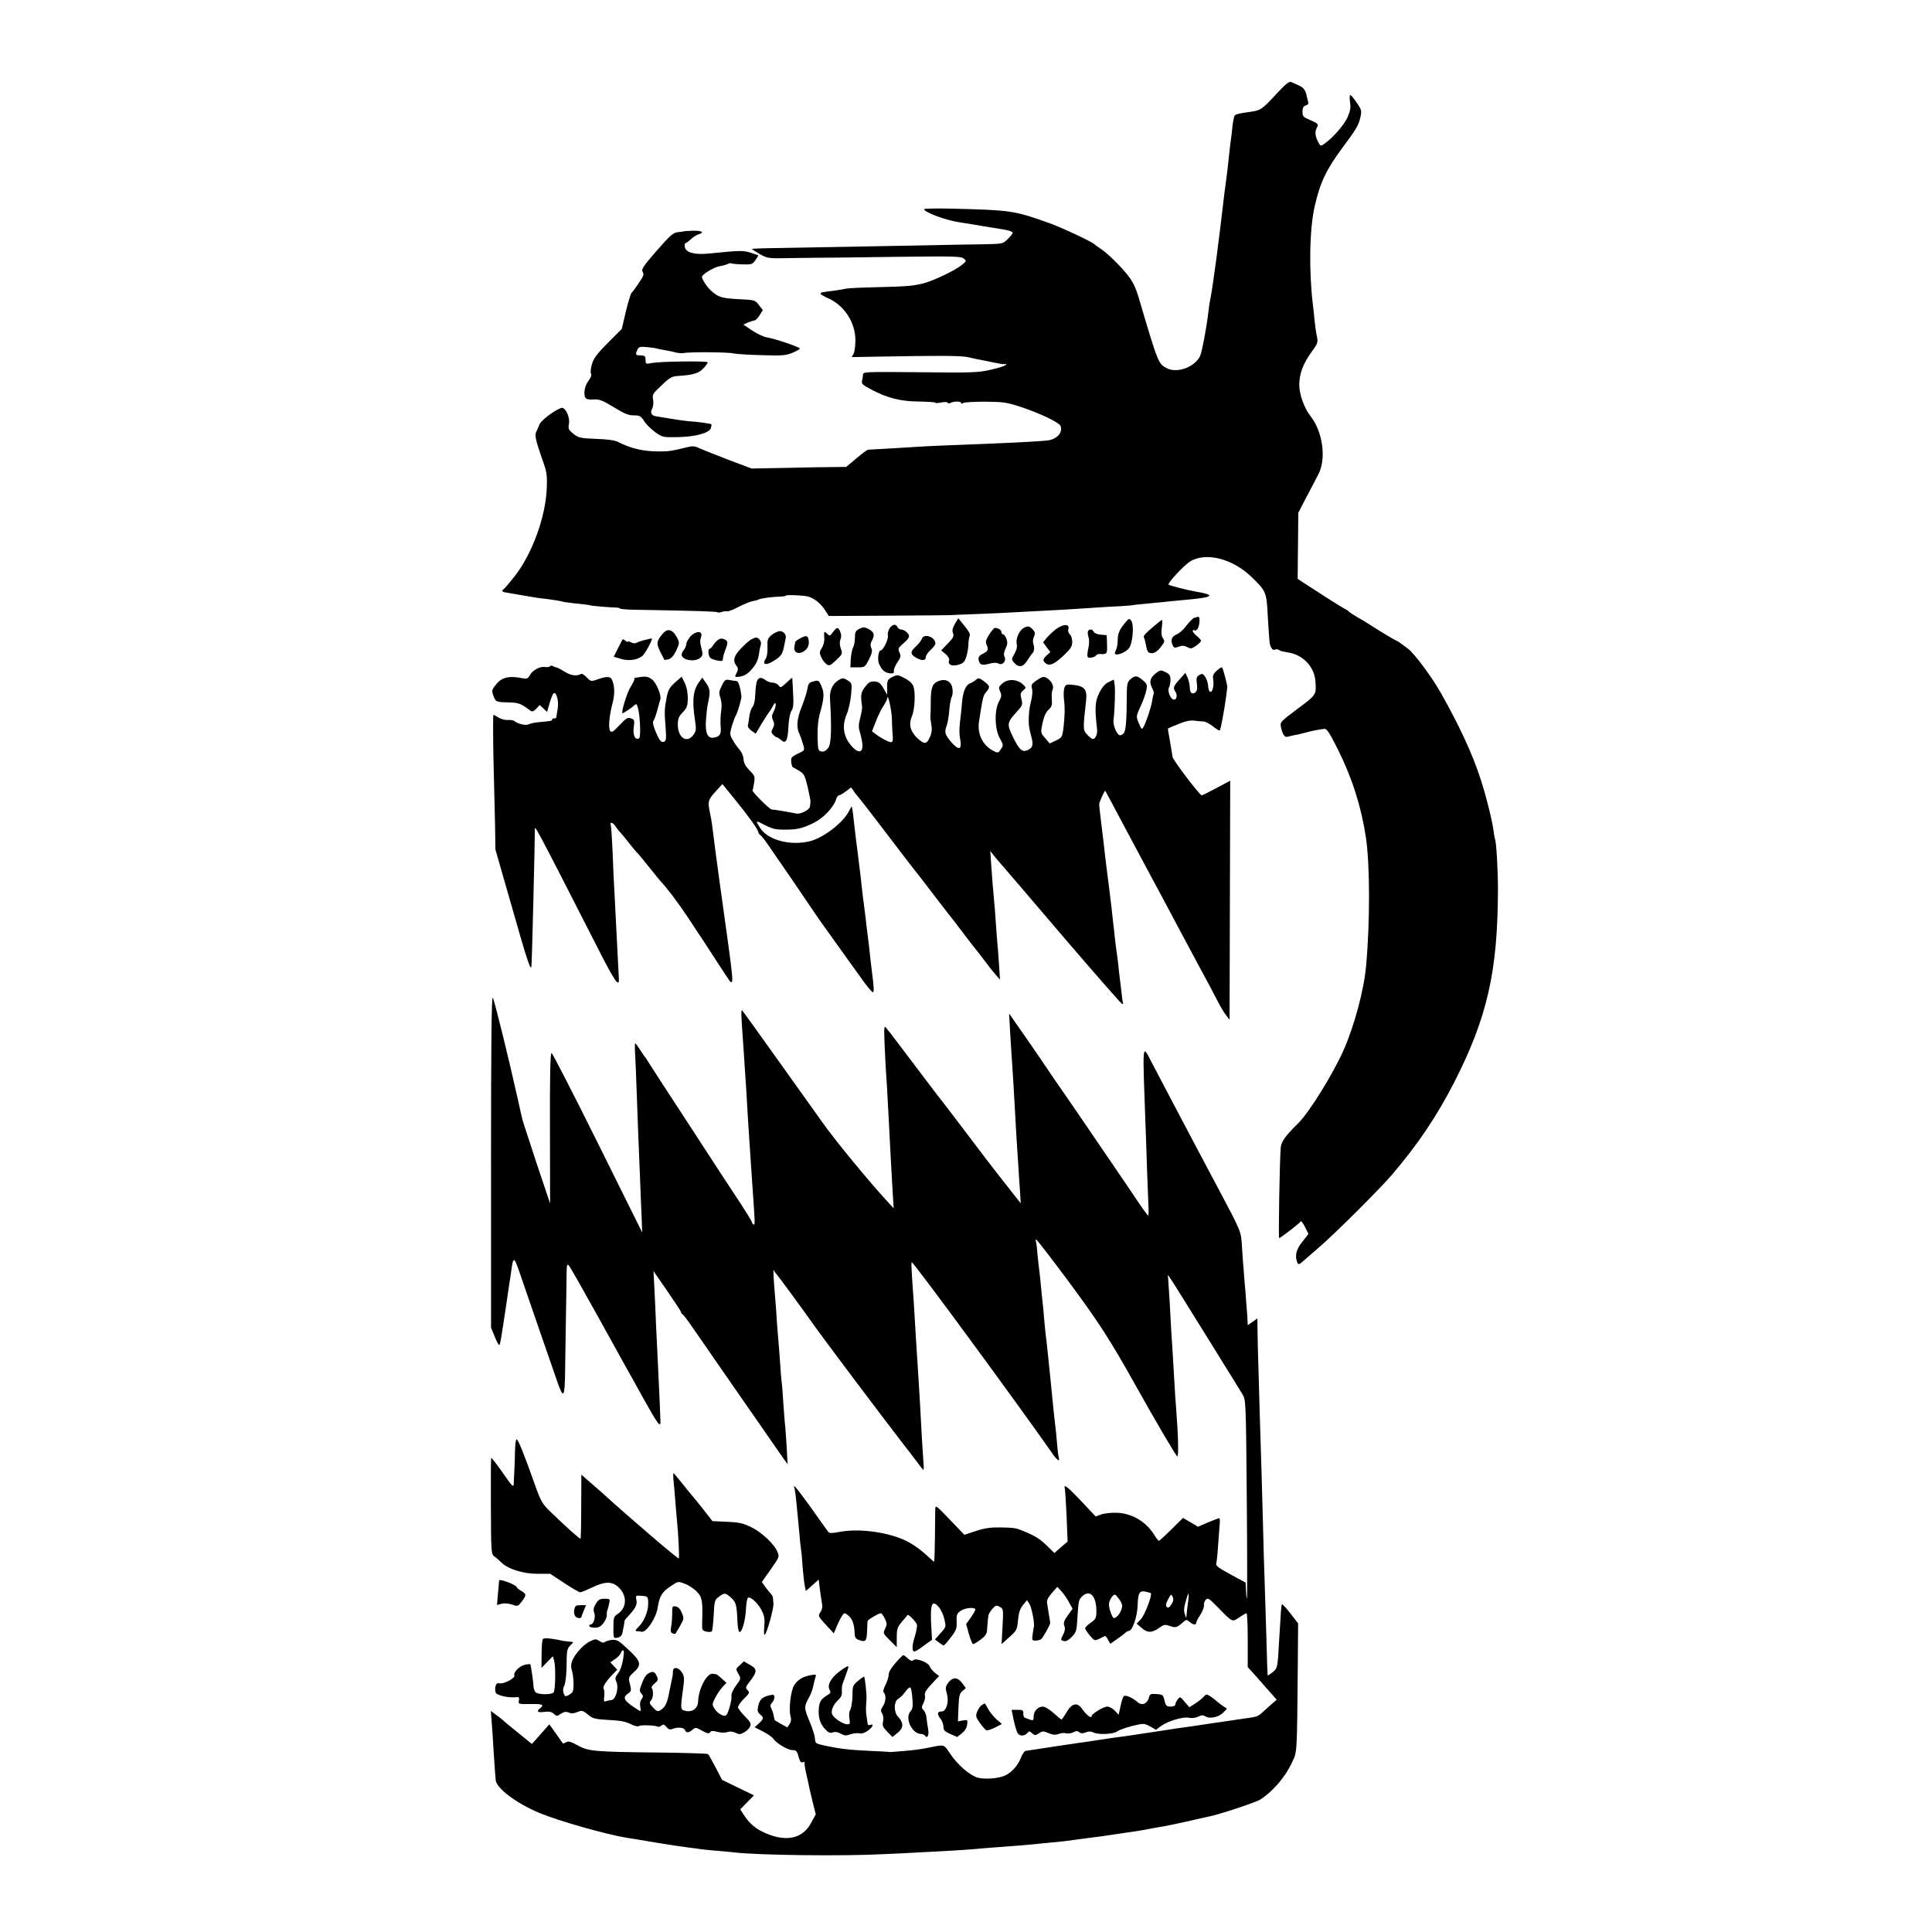 <?xml version="1.0" standalone="no"?>
<!DOCTYPE svg PUBLIC "-//W3C//DTD SVG 20010904//EN"
 "http://www.w3.org/TR/2001/REC-SVG-20010904/DTD/svg10.dtd">
<svg version="1.0" xmlns="http://www.w3.org/2000/svg"
 width="1200pt" height="1200pt" viewBox="0 0 1200 1200"
 preserveAspectRatio="xMidYMid meet">
<g transform="translate(0,1200) scale(0.1,-0.1)"
fill="#000000" stroke="none">
<path d="M7929 11418 c-88 -96 -100 -104 -159 -112 -68 -9 -93 -15 -101 -23
-4 -5 -10 -35 -14 -68 -3 -33 -8 -71 -10 -85 -2 -14 -7 -52 -10 -85 -4 -33 -8
-73 -10 -90 -4 -33 -14 -115 -20 -155 -2 -14 -6 -47 -9 -75 -22 -196 -61 -490
-76 -570 -6 -27 -12 -67 -14 -88 -12 -105 -41 -255 -52 -279 -36 -70 -144
-109 -209 -74 -51 28 -52 30 -172 436 -17 58 -37 101 -64 135 -45 59 -131 143
-174 171 -16 10 -32 22 -35 25 -11 15 -210 108 -290 136 -211 75 -234 78 -592
87 -98 2 -178 1 -178 -3 0 -19 128 -67 215 -81 78 -12 96 -15 153 -25 15 -2
62 -10 105 -17 44 -6 77 -16 77 -23 0 -6 -14 -24 -31 -40 -29 -29 -33 -30
-142 -32 -62 -1 -256 -4 -432 -8 -390 -7 -717 -13 -887 -16 -71 -1 -128 -4
-128 -5 0 -2 22 -16 49 -32 48 -27 52 -28 188 -25 129 2 258 3 293 3 8 0 184
2 390 5 326 4 378 3 395 -10 19 -15 19 -16 -10 -40 -41 -34 -179 -100 -240
-115 -68 -17 -103 -19 -295 -24 -91 -2 -174 -6 -186 -9 -12 -3 -43 -8 -70 -12
-83 -10 -89 -12 -87 -20 1 -4 24 -18 52 -30 98 -46 164 -150 164 -259 0 -34
-5 -71 -11 -83 l-12 -21 168 3 c378 7 509 6 552 -3 25 -6 59 -13 75 -16 17 -3
41 -8 55 -11 14 -3 41 -8 60 -12 19 -4 40 -6 45 -4 7 2 7 -1 0 -7 -5 -6 -47
-18 -93 -29 -76 -17 -117 -19 -438 -15 -337 3 -354 3 -354 -15 0 -10 -3 -27
-6 -39 -4 -17 5 -26 53 -51 102 -55 185 -76 300 -77 57 -1 103 -4 103 -7 0 -4
16 -3 35 1 20 4 38 4 41 -1 3 -5 11 -6 17 -2 18 11 67 12 67 0 0 -6 5 -6 13 0
6 5 68 8 137 8 114 -1 134 -4 225 -34 116 -39 233 -95 242 -116 15 -40 -18
-79 -74 -90 -23 -4 -173 -13 -353 -20 -285 -11 -401 -16 -460 -20 -96 -6 -293
-18 -307 -18 -6 0 -39 -24 -74 -54 l-63 -53 -76 -1 c-41 0 -173 -2 -293 -5
l-219 -4 -146 55 c-80 31 -161 63 -180 72 -28 13 -41 14 -80 4 -88 -22 -107
-25 -167 -25 -99 0 -175 18 -254 58 -20 11 -66 18 -138 20 -98 4 -110 7 -141
31 -31 25 -34 31 -28 64 7 43 -25 107 -49 97 -46 -17 -127 -79 -135 -104 -6
-15 -14 -34 -19 -43 -12 -20 -3 -57 37 -172 29 -79 31 -96 28 -182 -8 -177
-89 -400 -196 -540 -30 -38 -61 -75 -69 -82 -21 -15 -15 -20 34 -27 22 -4 67
-11 100 -17 33 -6 71 -12 85 -14 60 -6 135 -18 141 -21 3 -2 33 -6 65 -10 70
-7 109 -12 109 -14 0 -2 111 -12 148 -13 20 0 37 -3 37 -6 0 -3 37 -7 83 -8
416 -7 518 -11 523 -16 3 -3 16 -2 28 2 11 5 26 6 32 4 7 -2 38 10 70 27 33
17 72 33 88 36 16 3 33 7 37 10 11 7 88 18 131 18 21 1 38 3 38 6 0 7 107 3
139 -5 37 -10 79 -43 105 -84 l24 -37 383 2 c211 1 384 3 384 4 0 0 54 3 120
5 120 4 237 10 435 21 108 5 156 8 320 19 52 4 129 8 170 10 41 3 75 5 75 6 0
1 31 5 120 13 39 3 93 9 120 12 28 2 70 7 95 9 169 15 185 29 55 51 -48 8
-161 37 -167 43 -9 7 96 120 133 143 97 61 264 19 382 -95 90 -87 94 -95 101
-237 4 -69 9 -143 11 -164 4 -38 20 -60 37 -50 4 3 14 2 21 -3 6 -4 17 -8 22
-9 6 -1 25 -5 44 -8 88 -17 155 -90 161 -176 7 -85 7 -85 -110 -172 -106 -79
-110 -84 -104 -113 10 -47 23 -66 42 -61 9 3 28 7 42 10 14 2 45 9 70 16 44
12 76 18 115 23 16 2 32 -22 86 -130 88 -177 144 -353 173 -545 25 -167 26
-525 1 -798 -13 -148 -72 -368 -139 -521 -67 -151 -216 -392 -286 -459 -76
-75 -102 -111 -105 -146 -7 -76 -15 -564 -10 -564 8 0 130 94 134 104 2 5 14
-10 26 -34 l22 -44 -38 -49 c-39 -48 -48 -87 -31 -129 6 -15 12 -13 43 15 20
18 65 57 100 87 92 79 376 362 446 445 164 193 277 362 384 570 207 405 272
692 273 1200 0 125 -10 301 -19 315 -1 3 -6 28 -9 55 -9 64 -47 217 -81 320
-50 153 -130 327 -245 530 -56 100 -168 250 -205 276 -22 16 -44 32 -50 37 -5
4 -14 10 -20 12 -10 3 -102 58 -159 95 -17 11 -53 34 -81 49 -27 16 -52 32
-55 36 -3 4 -16 13 -30 20 -22 11 -164 102 -257 163 l-33 22 2 205 2 205 49
95 c28 52 62 117 76 145 50 96 27 264 -49 360 -39 50 -70 135 -70 195 0 68 24
132 75 202 39 53 42 62 35 96 -5 20 -11 66 -15 102 -3 36 -8 78 -10 93 -26
215 -22 475 11 617 34 148 72 228 174 365 77 102 100 141 108 180 11 48 10 52
-21 97 -18 27 -36 48 -40 48 -5 0 -5 -20 -2 -44 6 -36 2 -55 -17 -98 -23 -48
-90 -125 -145 -163 -20 -14 -22 -13 -37 16 -19 37 -20 63 -5 90 9 18 5 22 -40
42 -46 19 -51 24 -51 53 0 24 5 34 20 39 16 5 19 12 14 27 -3 11 -7 26 -8 32
-7 36 -20 53 -48 65 -18 8 -40 18 -49 22 -12 5 -35 -14 -90 -73z"/>
<path d="M4246 10563 c-1 -1 -17 -4 -35 -5 -29 -2 -47 -18 -132 -115 -85 -98
-97 -116 -87 -132 9 -15 5 -27 -23 -67 -18 -27 -38 -55 -45 -61 -7 -7 -23 -61
-37 -119 l-25 -107 -86 -86 c-66 -67 -89 -96 -99 -132 -8 -27 -11 -53 -6 -60
5 -9 -1 -25 -17 -46 -26 -34 -33 -96 -12 -109 7 -5 29 -7 50 -5 30 2 53 -7
120 -48 65 -40 91 -51 124 -51 37 0 45 -4 64 -34 11 -19 42 -50 68 -69 46 -33
49 -34 142 -32 110 2 196 25 206 57 3 11 4 21 2 23 -4 4 -83 15 -143 19 -23 2
-73 9 -112 16 -39 6 -78 13 -87 14 -29 4 -39 22 -26 46 7 13 10 37 7 55 -6 37
-7 35 60 99 44 42 58 49 96 51 93 6 127 16 157 48 16 17 27 34 25 37 -6 9
-291 5 -342 -4 -42 -8 -43 -8 -43 18 0 25 -5 29 -42 29 -20 0 -22 10 -8 37 8
16 18 18 58 14 26 -2 54 -6 62 -9 8 -2 31 -7 50 -10 19 -3 49 -9 65 -14 17 -4
39 -6 50 -4 37 8 280 6 310 -2 17 -4 96 -9 176 -11 131 -4 152 -2 194 16 26
11 46 23 43 26 -14 13 -151 59 -207 69 -19 3 -59 22 -89 42 l-55 37 29 13 c16
6 34 12 41 13 6 0 20 14 31 32 l20 32 -24 31 c-24 32 -26 32 -129 37 -105 6
-124 12 -170 54 -24 22 -55 69 -55 84 0 16 75 61 112 67 18 3 40 9 49 14 9 4
19 6 21 3 3 -2 33 -5 68 -6 57 -2 64 0 82 26 11 15 19 28 17 30 -2 2 -24 9
-49 17 -45 14 -60 14 -260 -6 -89 -9 -144 8 -147 44 -1 11 1 21 5 21 4 0 19
11 33 24 14 13 35 27 47 30 40 13 23 24 -34 23 -30 -1 -57 -3 -58 -4z"/>
<path d="M7419 8163 c-9 -2 -31 -24 -49 -48 -18 -24 -45 -49 -61 -55 -31 -13
-40 -35 -26 -66 8 -19 13 -20 37 -11 22 8 35 8 54 -2 21 -12 28 -11 55 8 17
12 31 26 31 31 0 4 -14 20 -30 33 -17 14 -26 29 -20 32 5 3 10 3 10 -1 0 -3 7
-1 15 6 15 12 22 81 8 79 -5 -1 -15 -3 -24 -6z"/>
<path d="M5931 8125 c-15 -26 -18 -41 -12 -58 8 -18 2 -29 -32 -64 l-41 -43
28 -23 c16 -14 24 -29 21 -39 -10 -26 17 -39 57 -27 30 8 39 17 49 47 7 20 13
55 14 77 0 22 4 47 8 55 5 10 -6 31 -32 62 l-39 48 -21 -35z"/>
<path d="M6986 8129 c-34 -41 -44 -65 -44 -111 0 -19 -5 -45 -11 -56 -6 -12
-8 -23 -4 -25 17 -9 69 14 86 38 23 32 32 144 13 170 -11 16 -15 15 -40 -16z"/>
<path d="M7164 8108 c-57 -49 -65 -59 -58 -70 3 -5 7 -21 10 -36 9 -51 14 -59
39 -59 15 0 34 12 53 36 26 33 28 39 16 56 -10 13 -12 33 -8 67 4 26 4 48 2
48 -3 0 -27 -19 -54 -42z"/>
<path d="M5525 8097 c-8 -13 -13 -33 -10 -45 4 -23 -30 -92 -45 -92 -14 0 -21
-55 -11 -81 17 -40 36 -57 67 -61 23 -2 28 1 26 14 -2 10 8 34 22 54 21 31 23
40 13 61 -10 22 -8 28 13 47 50 43 55 54 35 76 -10 11 -27 20 -37 20 -10 0
-21 7 -24 15 -9 22 -31 18 -49 -8z"/>
<path d="M6560 8093 c-19 -14 -45 -39 -58 -54 l-23 -28 22 -31 23 -30 -22 -20
c-26 -24 -27 -33 -7 -50 23 -19 55 -5 113 50 43 41 52 56 52 84 0 18 -7 39
-15 46 -9 7 -13 21 -9 34 8 32 -32 31 -76 -1z"/>
<path d="M5337 8094 c-23 -12 -27 -21 -27 -55 0 -22 -5 -50 -12 -62 -6 -12
-12 -44 -14 -72 l-2 -50 45 0 c44 0 46 1 70 49 19 38 23 54 15 70 -7 16 -6 30
5 50 18 34 12 51 -24 70 -25 12 -32 12 -56 0z"/>
<path d="M6357 8099 c-27 -16 -49 -67 -42 -98 4 -19 -1 -39 -14 -62 -19 -32
-19 -35 -3 -54 29 -34 58 -29 83 13 13 20 26 39 29 42 13 10 17 35 9 58 -5 13
-4 32 3 47 9 21 8 28 -7 45 -20 22 -32 24 -58 9z"/>
<path d="M5174 8074 c-19 -26 -21 -26 -37 -10 -19 19 -20 17 -17 -31 1 -17 -6
-43 -15 -57 -15 -22 -16 -31 -5 -56 7 -17 22 -37 33 -45 18 -13 23 -10 61 25
39 37 40 41 29 70 -7 18 -9 41 -4 53 8 25 8 34 -3 60 -11 23 -19 22 -42 -9z"/>
<path d="M6144 8059 c-22 -36 -24 -45 -15 -67 13 -27 8 -37 -31 -56 -15 -8
-22 -19 -20 -32 6 -33 19 -39 64 -27 29 8 48 8 61 1 24 -13 50 18 36 44 -6 11
-4 28 7 50 12 25 13 39 5 61 -6 15 -15 27 -21 27 -5 0 -10 6 -10 14 0 13 -20
26 -41 26 -5 0 -20 -19 -35 -41z"/>
<path d="M4113 8060 c-36 -44 -37 -57 -12 -108 13 -26 25 -48 25 -50 1 -2 13
0 26 3 18 5 32 21 48 54 21 45 21 50 6 79 -28 55 -61 63 -93 22z"/>
<path d="M6757 8078 c-2 -7 0 -23 4 -36 5 -13 5 -42 -1 -68 -6 -25 -8 -50 -4
-55 6 -10 45 -2 54 12 3 4 12 7 20 7 46 -3 48 0 46 60 l-2 57 -38 3 c-21 2
-40 10 -43 18 -6 17 -30 19 -36 2z"/>
<path d="M4292 8051 c-15 -16 -28 -38 -29 -51 -1 -12 -9 -30 -18 -40 -8 -9
-13 -24 -10 -33 13 -31 85 -39 115 -12 15 13 16 23 8 53 -11 44 -11 51 -3 78
11 35 -29 38 -63 5z"/>
<path d="M4793 8056 c-25 -21 -28 -30 -26 -76 1 -32 -3 -60 -13 -75 -21 -32 3
-40 46 -13 49 29 60 43 69 90 5 24 10 48 11 53 6 21 -13 45 -36 45 -12 0 -36
-11 -51 -24z"/>
<path d="M4968 8034 c-16 -8 -28 -18 -29 -22 0 -4 -2 -17 -5 -28 -6 -34 21
-50 53 -33 29 16 42 42 35 76 -5 27 -16 28 -54 7z"/>
<path d="M5725 8031 c-3 -10 -19 -30 -35 -45 -39 -35 -38 -51 7 -75 32 -16 53
-14 53 7 0 10 14 31 30 45 17 15 30 33 30 40 -1 42 -73 66 -85 28z"/>
<path d="M4005 8025 c-22 -5 -46 -14 -52 -18 -7 -4 -22 -3 -33 3 -11 6 -20 8
-20 4 0 -3 -7 -1 -15 6 -9 7 -17 11 -18 9 -1 -2 -14 -28 -29 -56 l-26 -52 47
-14 c49 -14 101 -6 132 20 16 13 64 102 58 107 -2 1 -22 -3 -44 -9z"/>
<path d="M4475 8033 c-11 -2 -29 -17 -40 -33 -11 -17 -23 -30 -27 -30 -13 0
-9 -47 5 -57 6 -6 27 -13 45 -16 26 -5 32 -3 32 10 0 10 7 37 17 61 14 37 14
45 2 56 -8 6 -23 11 -34 9z"/>
<path d="M4665 8028 c-11 -6 -39 -31 -62 -55 -45 -46 -53 -76 -29 -108 12 -16
12 -24 1 -45 -12 -24 -12 -25 8 -24 35 2 60 16 87 48 29 34 39 56 45 100 2 17
7 39 10 49 8 18 -10 47 -29 47 -6 0 -20 -6 -31 -12z"/>
<path d="M3416 7862 c-3 -5 -16 -7 -29 -5 -32 6 -79 -19 -96 -51 -12 -21 -19
-24 -45 -19 -80 17 -128 7 -162 -35 -29 -35 -31 -40 -20 -72 6 -19 17 -36 24
-36 6 -1 13 -2 15 -4 1 -1 29 -2 62 -3 58 -2 69 -6 131 -52 10 -7 20 -3 35 13
l21 23 23 -21 23 -22 16 56 c9 30 20 57 25 60 17 11 33 -51 25 -96 -4 -24 -8
-47 -9 -53 0 -5 -6 -9 -13 -7 -7 1 -12 -2 -12 -6 0 -9 -1 -10 -78 -17 -29 -2
-60 -9 -69 -14 -16 -9 -66 2 -89 21 -7 5 -25 7 -41 6 -17 -1 -42 6 -56 15 -15
9 -29 17 -32 17 -3 0 -3 -123 0 -272 4 -150 8 -338 10 -418 l2 -146 103 -359
c94 -331 118 -404 121 -364 4 51 22 801 21 843 -2 36 -9 51 390 -731 106 -209
135 -250 132 -192 -10 201 -23 447 -29 564 -3 44 -7 145 -10 225 -4 80 -8 153
-11 163 -8 24 11 21 29 -5 8 -13 23 -32 34 -43 10 -11 34 -40 53 -65 19 -25
40 -49 46 -55 6 -5 40 -46 75 -90 35 -44 66 -82 69 -85 35 -35 113 -138 174
-230 41 -63 80 -122 86 -130 5 -8 46 -71 91 -140 94 -144 87 -135 95 -127 6 5
1 58 -21 220 -2 15 -6 44 -9 65 -6 40 -44 318 -51 367 -14 104 -29 216 -40
305 -3 30 -11 73 -16 95 -14 65 -11 78 35 128 l43 47 79 -97 c89 -110 144
-187 144 -202 0 -5 6 -14 13 -18 6 -4 31 -35 53 -68 114 -165 212 -308 260
-380 29 -44 94 -136 144 -205 50 -69 123 -171 163 -227 39 -56 75 -99 79 -96
8 4 6 33 -7 133 -2 19 -7 58 -10 85 -3 28 -7 68 -10 90 -10 82 -14 111 -20
165 -4 30 -8 66 -10 80 -2 14 -7 50 -10 80 -3 30 -8 71 -10 90 -5 37 -12 96
-21 170 -3 25 -7 56 -9 70 -2 14 -6 52 -10 85 -5 51 -8 74 -14 105 -1 3 -9
-10 -18 -28 -36 -73 -162 -169 -247 -188 -120 -28 -256 9 -303 81 -30 45 -29
49 5 32 66 -35 85 -40 139 -40 82 -1 117 7 187 42 61 30 125 97 140 149 4 12
12 22 17 22 6 0 25 11 43 25 l32 24 15 -20 c7 -12 22 -31 32 -42 10 -12 57
-71 103 -132 167 -219 245 -321 269 -350 13 -17 67 -86 119 -155 53 -69 102
-132 109 -140 6 -9 32 -42 57 -75 25 -33 47 -62 50 -65 4 -4 87 -111 112 -145
4 -5 19 -23 33 -40 l26 -30 -6 95 c-3 52 -8 111 -10 130 -2 19 -6 78 -10 130
-3 52 -8 111 -10 130 -5 47 -15 171 -20 250 l-4 64 23 -29 c13 -17 38 -46 55
-65 17 -19 187 -218 378 -442 192 -224 354 -409 361 -412 7 -3 11 -2 8 2 -2 4
-7 34 -10 66 -4 33 -8 73 -11 90 -2 17 -7 58 -10 91 -4 32 -8 66 -10 75 -1 8
-6 44 -10 80 -3 36 -8 76 -10 90 -1 14 -8 70 -14 125 -11 97 -14 114 -25 200
-3 22 -8 63 -11 90 -7 64 -15 132 -20 170 -7 57 -18 150 -18 160 0 11 34 87
38 83 2 -3 59 -109 131 -245 24 -45 90 -168 147 -275 57 -106 130 -242 162
-303 32 -60 95 -177 139 -260 45 -82 97 -180 116 -218 19 -37 44 -79 56 -94
l21 -27 2 743 2 742 -84 -45 c-47 -25 -89 -46 -93 -46 -13 1 -177 217 -181
238 -1 9 -9 53 -16 97 -8 44 -14 80 -13 80 0 1 29 13 63 27 42 18 74 25 100
22 21 -3 47 -5 58 -5 11 0 37 -14 58 -30 21 -17 41 -29 43 -26 6 5 29 130 40
213 3 27 6 51 7 54 2 11 -27 121 -33 125 -3 2 -18 -7 -33 -21 -21 -19 -26 -32
-22 -52 7 -37 -4 -84 -18 -79 -7 2 -12 17 -13 34 0 17 -8 42 -17 57 -15 23
-20 24 -38 13 -17 -10 -20 -19 -15 -54 4 -29 1 -45 -9 -53 -20 -16 -35 -4 -35
29 0 16 -6 43 -13 60 l-14 32 -36 -40 c-40 -45 -43 -52 -25 -80 14 -23 4 -53
-16 -45 -20 8 -36 57 -25 75 5 8 9 29 9 46 0 26 -6 36 -30 48 -28 14 -32 14
-55 -2 -41 -31 -49 -56 -31 -92 9 -17 15 -35 12 -39 -2 -4 -7 -24 -10 -45 -6
-40 -37 -133 -54 -163 -10 -17 -12 -15 -26 18 -21 48 -21 47 10 115 15 32 30
75 34 96 7 34 4 40 -22 62 -35 30 -48 31 -77 6 -17 -15 -21 -30 -22 -72 -1
-195 -6 -250 -21 -265 -9 -9 -21 -13 -26 -10 -20 12 -39 64 -36 92 8 64 12
191 7 221 l-5 32 -33 -16 c-22 -10 -40 -32 -58 -68 -26 -53 -28 -93 -13 -225
4 -29 -10 -60 -26 -60 -6 0 -22 12 -35 27 -27 28 -27 33 -7 213 7 67 -10 89
-80 96 -41 5 -47 3 -55 -18 -4 -12 -6 -43 -3 -68 7 -55 6 -107 -3 -183 -7 -55
-10 -59 -46 -76 l-39 -19 -28 33 c-29 32 -29 33 -17 93 9 41 21 69 38 84 20
19 23 30 20 65 -2 24 0 51 5 60 11 20 -9 58 -40 74 -16 8 -28 5 -58 -16 -34
-23 -37 -30 -30 -53 4 -16 2 -47 -6 -77 -14 -50 -19 -132 -10 -171 2 -12 8
-37 13 -55 12 -46 7 -64 -24 -78 -34 -16 -54 3 -94 87 -36 74 -34 85 27 152
35 38 37 44 28 78 -8 32 -6 39 11 54 20 16 20 17 -3 38 -34 32 -91 35 -125 6
-25 -22 -26 -26 -15 -51 10 -22 9 -32 -7 -62 -30 -54 -27 -169 4 -227 23 -42
24 -45 8 -69 -16 -24 -18 -25 -45 -12 -68 34 -104 106 -91 186 23 147 26 159
42 178 28 33 27 40 -8 67 -32 24 -37 25 -53 12 -9 -8 -25 -18 -34 -21 -29 -10
-47 -50 -53 -122 -3 -38 -9 -95 -13 -125 -4 -30 -4 -75 1 -98 14 -69 -6 -77
-54 -22 -41 48 -45 62 -28 106 5 16 13 58 15 93 3 36 10 74 16 84 5 11 7 35 3
54 -8 43 -44 60 -88 42 -37 -16 -46 -41 -46 -132 0 -40 -1 -78 -2 -83 -2 -5 1
-29 5 -53 6 -32 4 -52 -9 -81 -20 -45 -35 -45 -81 -1 -41 41 -51 83 -30 133
19 44 23 152 8 188 -5 15 -29 36 -54 48 -41 22 -45 22 -76 7 -29 -15 -32 -21
-32 -63 l0 -47 -23 40 c-18 32 -29 40 -54 42 -27 2 -37 -4 -60 -33 -26 -35
-29 -52 -19 -119 2 -11 -3 -44 -11 -73 -11 -41 -11 -61 -3 -87 6 -18 13 -51
16 -73 6 -50 -17 -64 -53 -30 -62 59 -78 132 -44 212 11 25 23 79 27 119 6 72
6 74 -21 91 -23 15 -31 16 -51 5 -40 -21 -62 -65 -59 -117 11 -183 8 -278 -9
-305 -12 -17 -26 -26 -41 -25 -18 2 -23 9 -25 38 -5 89 -1 151 13 201 26 92
28 125 9 167 -16 37 -18 38 -49 30 -27 -7 -33 -14 -38 -46 -3 -20 -19 -71 -36
-113 -31 -79 -34 -126 -13 -169 6 -14 16 -42 22 -63 11 -38 10 -38 -26 -55
-20 -9 -40 -21 -44 -27 -9 -12 -2 -59 9 -62 5 -2 22 -12 39 -22 27 -16 34 -30
50 -97 10 -44 18 -85 18 -91 -1 -7 -2 -21 -3 -31 -1 -21 -57 -51 -86 -45 -53
10 -73 14 -105 19 -19 3 -41 6 -47 6 -14 1 -125 113 -119 119 2 2 6 23 10 47
6 39 4 45 -29 77 -24 25 -35 45 -37 70 -1 20 -12 45 -25 59 -12 14 -32 41 -42
60 -19 33 -19 38 -5 88 9 29 20 58 24 63 9 12 37 105 35 120 -6 55 -19 95 -30
95 -7 0 -26 3 -42 6 -27 5 -32 2 -50 -35 -18 -36 -19 -46 -8 -77 7 -22 9 -52
4 -82 -4 -26 -5 -68 -3 -93 5 -50 -5 -65 -46 -71 -36 -5 -51 32 -45 112 3 36
7 76 10 90 18 83 17 99 -8 135 l-25 36 -22 -30 c-36 -52 -42 -114 -23 -237 8
-54 7 -65 -10 -88 -40 -56 -97 -19 -97 63 0 37 6 51 30 76 26 27 31 40 32 86
0 34 -6 69 -18 95 l-20 41 -41 -36 c-34 -30 -43 -46 -52 -91 -14 -72 -15 -89
-7 -188 5 -71 4 -83 -10 -89 -18 -7 -29 7 -57 76 -11 28 -14 47 -8 55 5 6 16
36 24 66 8 30 16 60 18 65 9 25 -25 107 -53 126 -27 19 -35 20 -105 9 -2 0 -3
-5 -3 -10 0 -6 -11 -27 -24 -48 -21 -32 -61 -162 -49 -162 6 0 57 34 73 49 12
12 15 10 22 -15 14 -49 19 -182 8 -189 -24 -15 -40 17 -34 66 6 45 5 49 -17
57 -19 8 -30 2 -71 -42 -40 -42 -49 -48 -58 -36 -13 18 -6 94 15 174 15 57 13
111 -6 148 -10 18 -37 17 -97 -5 -30 -10 -35 -9 -58 16 -14 15 -30 25 -35 21
-25 -15 -65 -10 -100 13 -21 13 -43 25 -51 27 -7 1 -18 5 -25 9 -6 4 -14 3
-17 -1z m2124 -328 c0 -38 3 -86 5 -106 2 -25 -1 -38 -10 -38 -15 0 -63 25
-94 49 l-25 19 23 58 c12 33 33 76 46 96 14 21 25 43 26 50 2 41 27 -70 29
-128z"/>
<path d="M4701 7768 c-4 -12 -9 -49 -10 -82 -1 -36 -8 -67 -17 -77 -8 -9 -17
-36 -20 -60 -3 -24 -7 -49 -9 -56 -2 -7 8 -21 22 -31 l27 -19 39 66 c22 36 43
68 46 71 3 3 13 18 21 34 10 20 16 24 18 13 2 -9 -4 -29 -12 -46 -13 -24 -14
-35 -4 -56 9 -20 8 -31 -2 -49 -11 -21 -10 -27 3 -40 9 -9 19 -16 23 -16 4 0
16 -8 26 -17 29 -26 41 -3 45 83 2 46 10 85 19 99 12 18 14 43 10 112 -2 48
-5 90 -5 92 -1 3 -17 -11 -37 -30 -33 -31 -36 -33 -48 -16 -7 9 -24 17 -37 17
-13 0 -33 7 -43 15 -28 21 -45 19 -55 -7z"/>
<path d="M3050 4784 l0 -1031 24 -58 c13 -32 26 -54 28 -49 6 10 9 28 43 254
8 58 17 116 19 130 3 14 7 46 11 72 12 95 18 95 52 -5 17 -50 73 -211 123
-357 51 -146 102 -294 114 -329 36 -103 44 -90 46 71 1 79 3 229 5 333 2 105
4 224 4 265 1 63 3 72 14 60 8 -8 87 -148 177 -310 90 -162 171 -309 181 -327
10 -17 57 -101 104 -187 95 -170 110 -190 107 -136 0 3 -3 68 -6 145 -4 77 -9
183 -11 235 -3 52 -7 145 -10 205 -2 61 -7 162 -10 225 l-6 115 85 -123 c47
-68 86 -127 86 -132 0 -4 4 -10 8 -12 5 -1 35 -41 67 -88 67 -98 446 -643 553
-797 l34 -48 -6 110 c-4 61 -8 126 -11 145 -2 19 -6 78 -10 130 -3 52 -7 109
-10 125 -2 17 -7 73 -10 125 -4 52 -8 111 -10 130 -2 19 -6 76 -10 125 -3 50
-7 113 -10 140 -11 128 -14 189 -8 175 3 -8 9 -17 13 -20 6 -5 161 -215 234
-319 60 -85 420 -564 564 -750 24 -31 60 -77 79 -103 19 -27 37 -48 39 -48 2
0 2 26 -1 58 -4 51 -12 183 -20 342 -6 101 -15 254 -20 325 -3 39 -7 111 -10
160 -6 102 -12 203 -21 323 -3 45 -4 82 -1 82 12 0 649 -867 873 -1187 30 -44
49 -56 40 -25 -3 9 -8 51 -11 92 -3 41 -8 86 -10 100 -4 28 -16 146 -30 290
-16 156 -24 238 -30 280 -2 14 -6 60 -10 102 -3 43 -8 90 -10 105 -2 16 -6 60
-10 98 -3 39 -8 81 -10 95 -2 14 -7 59 -11 100 -3 41 -8 78 -11 83 -2 4 -1 7
4 7 4 0 98 -122 208 -270 183 -248 252 -355 414 -645 119 -213 244 -425 253
-431 10 -6 6 137 -7 301 -3 28 -7 95 -10 150 -12 207 -15 252 -20 325 -2 41
-7 125 -10 185 -4 61 -8 123 -9 138 -2 15 -2 27 -1 27 1 0 17 -24 35 -52 18
-29 43 -69 55 -88 25 -39 198 -319 224 -360 9 -15 36 -60 61 -99 25 -40 50
-80 55 -89 6 -10 20 -33 32 -52 21 -35 22 -40 27 -654 3 -340 3 -616 1 -614
-3 2 -5 25 -6 51 l-2 47 -94 51 c-72 39 -93 54 -89 67 3 9 8 55 11 102 3 47 8
106 10 133 3 26 2 47 -2 47 -5 0 -36 -12 -70 -26 l-62 -27 -47 28 -46 27 -72
-71 c-39 -39 -74 -71 -78 -71 -3 0 -16 15 -27 34 -52 84 -136 135 -232 140
-34 1 -78 -3 -98 -10 l-36 -13 -89 95 c-87 92 -112 111 -102 77 2 -10 7 -88
11 -173 l6 -155 -41 -35 -41 -36 -47 46 c-44 43 -74 61 -147 91 -46 19 -54 20
-140 22 -60 1 -98 -4 -153 -22 l-72 -24 -90 94 c-87 90 -90 93 -91 64 0 -16
-1 -96 -2 -177 -1 -82 -3 -148 -5 -148 -2 0 -21 16 -42 36 -52 48 -100 80
-152 103 -115 48 -279 68 -394 46 -48 -9 -63 -9 -70 1 -5 6 -51 71 -102 143
-51 71 -98 133 -104 137 -6 4 -9 3 -6 -2 3 -5 9 -40 13 -79 7 -73 8 -81 20
-208 3 -43 8 -87 10 -97 2 -10 7 -59 10 -109 4 -50 10 -104 14 -122 l6 -31 40
35 40 36 7 -57 c4 -31 10 -71 13 -88 5 -22 2 -40 -9 -57 -16 -24 -15 -25 33
-78 l50 -54 27 63 c15 34 33 62 39 62 6 0 21 -10 33 -23 20 -21 29 -54 31
-109 1 -20 8 -29 31 -36 37 -13 44 -4 46 63 1 28 2 53 3 57 1 8 69 48 82 48 5
0 16 -15 25 -33 14 -30 14 -37 2 -63 -14 -28 -14 -30 29 -72 l43 -43 0 60 c0
53 4 65 32 98 18 21 34 40 35 42 5 7 52 -41 58 -59 3 -9 -3 -43 -13 -75 -20
-61 -18 -100 3 -91 7 2 33 19 58 38 l46 33 -5 93 c-5 95 0 132 17 132 21 0 53
-47 64 -94 12 -51 12 -51 -23 -90 l-35 -39 24 -18 c13 -10 27 -19 30 -19 4 0
24 22 45 50 33 43 38 56 36 97 -2 42 1 51 24 67 25 18 79 25 92 12 3 -3 -9
-26 -26 -50 l-31 -43 17 -62 c10 -34 21 -62 26 -63 4 0 25 12 47 28 30 23 39
36 40 62 1 17 3 41 4 52 1 11 3 26 4 34 0 8 11 27 24 42 21 24 26 25 46 14 23
-12 24 -14 18 -122 l-6 -110 42 38 c54 48 54 48 61 117 4 42 13 67 30 88 l25
30 15 -23 c14 -21 33 -122 28 -142 -2 -5 -5 -26 -8 -48 -5 -35 -4 -38 18 -38
12 0 28 4 34 8 11 7 59 93 57 102 0 3 -3 23 -7 45 -3 22 -8 54 -11 70 -5 24 1
38 28 70 l34 39 27 -29 c15 -17 36 -47 47 -69 l21 -38 -30 -42 c-23 -32 -28
-46 -21 -64 6 -16 4 -33 -6 -52 -19 -37 -19 -37 4 -43 13 -3 29 6 49 27 28 29
30 37 35 131 6 92 8 102 32 123 47 40 85 -3 85 -96 0 -42 -4 -49 -35 -71 -19
-13 -35 -29 -35 -35 1 -6 14 -26 30 -45 32 -37 25 -37 92 -3 4 2 13 -8 20 -22
l14 -26 39 27 c22 15 46 33 53 40 7 7 18 13 23 13 22 0 53 86 55 159 3 80 12
94 54 84 14 -3 26 -7 28 -8 11 -9 -37 -135 -60 -160 l-28 -30 32 -27 c37 -32
64 -31 112 4 26 18 33 19 62 9 36 -13 45 -10 81 22 21 19 24 19 41 4 21 -19
42 -22 42 -7 0 6 11 29 26 51 14 22 24 48 22 58 -2 10 3 25 11 34 12 15 19 11
75 -46 93 -95 89 -93 133 -63 21 14 41 26 45 26 5 0 8 -75 8 -167 l0 -168 28
-30 c15 -17 55 -62 89 -101 l63 -71 -38 -33 c-20 -18 -46 -42 -58 -52 -21 -19
-35 -23 -104 -32 -19 -3 -53 -7 -75 -11 -22 -3 -56 -8 -75 -11 -19 -2 -62 -9
-95 -14 -33 -5 -76 -11 -95 -14 -19 -2 -114 -16 -210 -31 -96 -15 -186 -28
-200 -30 -26 -3 -72 -9 -175 -25 -33 -5 -76 -12 -95 -14 -28 -4 -278 -41 -339
-51 -8 -1 -21 -20 -30 -43 -18 -46 -54 -88 -94 -108 -38 -20 -127 -28 -175
-15 -49 14 -128 83 -172 151 -35 54 -36 55 -107 40 -77 -16 -104 -19 -183 -26
-82 -7 -83 -7 -90 -5 -3 1 -54 3 -115 6 -133 6 -191 13 -296 36 -41 9 -46 13
-47 39 0 16 -14 61 -31 102 -37 87 -38 97 -8 151 13 23 26 58 29 77 4 19 10
43 13 53 7 17 4 18 -31 12 -48 -9 -78 -27 -101 -62 -21 -31 -35 -151 -23 -192
6 -21 4 -35 -6 -50 l-14 -20 -38 21 c-20 12 -38 22 -39 23 -1 0 -4 12 -7 27
-2 14 -9 35 -15 46 -8 16 -7 24 4 36 8 8 15 23 15 34 0 16 -5 18 -28 13 -46
-10 -63 -26 -72 -65 -7 -31 -5 -40 11 -54 25 -21 24 -26 -7 -56 l-27 -24 51
-26 c28 -14 57 -34 64 -44 22 -31 91 -72 120 -72 23 0 29 -6 38 -41 9 -32 15
-39 28 -34 9 3 14 3 10 0 -3 -3 1 -34 9 -68 8 -34 17 -73 19 -87 3 -14 13 -57
23 -97 l18 -72 -30 -55 c-55 -102 -167 -121 -307 -50 -46 23 -83 58 -114 108
l-18 28 42 43 43 44 -99 48 -99 48 -40 77 c-22 42 -43 80 -47 83 -3 4 -145 8
-315 10 -395 4 -430 8 -496 45 -40 22 -56 27 -70 19 -10 -6 -20 -9 -21 -7 -1
1 -21 29 -43 61 l-41 57 -54 -61 -54 -61 -85 69 c-46 37 -86 70 -89 73 -3 4
-22 19 -43 35 l-38 28 5 -69 c3 -38 9 -118 12 -179 4 -60 8 -121 9 -135 2 -14
3 -34 4 -45 2 -51 129 -146 273 -206 120 -50 418 -134 543 -154 11 -1 88 -14
170 -28 83 -14 177 -28 210 -32 32 -4 67 -8 75 -10 9 -2 53 -6 97 -10 44 -3
93 -8 109 -10 147 -18 681 -25 939 -11 72 3 171 8 220 11 150 7 277 15 335 20
30 3 84 7 120 10 140 10 207 16 250 20 25 3 70 7 100 10 30 3 70 7 90 9 19 3
73 10 120 16 101 13 115 14 250 35 58 8 116 17 130 20 29 6 61 12 110 20 19 3
87 17 150 31 63 15 123 28 133 30 68 13 298 89 327 108 80 53 155 141 197 233
30 65 29 45 34 599 l2 261 -48 62 c-26 34 -50 59 -52 57 -5 -4 -7 -40 -18
-226 -9 -169 -10 -172 -41 -197 -16 -12 -29 -21 -30 -20 -1 1 -5 106 -8 232
-4 127 -9 286 -11 355 -3 69 -7 224 -10 345 -6 236 -10 363 -21 715 -3 124 -8
266 -9 315 -2 50 -3 127 -4 173 l-1 83 -30 -21 -30 -21 -1 23 c0 13 -2 37 -3
53 -2 17 -6 75 -10 130 -5 55 -10 116 -11 135 -2 19 -7 80 -10 135 -7 112 1
92 -157 390 -50 93 -115 217 -146 275 -64 122 -124 236 -186 353 -24 45 -58
110 -76 145 -56 108 -54 125 -35 -393 2 -55 7 -185 10 -290 4 -104 8 -209 9
-232 1 -24 0 -43 -3 -43 -3 1 -37 47 -74 103 -37 56 -107 158 -154 227 -47 69
-133 195 -191 280 -58 85 -119 173 -134 195 -16 22 -44 63 -62 90 -18 28 -81
120 -140 205 l-108 155 6 -110 c4 -60 8 -139 11 -175 6 -89 15 -228 20 -330 2
-47 7 -119 9 -160 3 -41 8 -118 11 -170 3 -52 8 -126 11 -164 l4 -70 -106 135
c-58 73 -165 213 -237 309 -73 96 -134 177 -137 180 -3 3 -48 61 -100 130 -52
69 -122 161 -155 205 -33 44 -66 86 -72 95 -7 8 -20 24 -28 35 -14 18 -15 8
-10 -115 3 -74 8 -157 10 -185 2 -27 7 -104 10 -170 4 -66 8 -151 10 -190 2
-38 6 -115 9 -170 3 -55 8 -143 11 -195 l6 -95 -28 30 c-126 137 -333 388
-417 507 -48 68 -94 132 -102 143 -8 11 -98 137 -200 280 -102 143 -189 264
-193 268 -9 9 -8 -20 4 -188 3 -44 8 -111 10 -150 3 -38 7 -106 10 -150 3 -44
7 -120 10 -170 3 -49 8 -119 10 -155 2 -36 7 -103 10 -150 3 -47 8 -112 10
-145 15 -215 16 -227 5 -220 -5 3 -10 10 -10 15 0 4 -31 55 -68 112 -38 57
-95 144 -127 193 -32 50 -113 173 -179 275 -170 260 -259 397 -271 417 -5 10
-12 20 -15 23 -3 3 -18 24 -33 48 -15 23 -29 42 -31 42 -3 0 -3 -30 -1 -67 2
-38 7 -147 10 -243 7 -203 12 -321 20 -515 3 -77 7 -187 10 -245 l4 -105 -277
558 c-152 306 -281 557 -286 557 -8 0 -11 -145 -10 -467 l1 -468 -84 250 c-45
138 -85 259 -88 270 -2 11 -6 29 -9 40 -2 11 -12 52 -20 90 -60 268 -147 620
-155 628 -8 8 -11 -294 -11 -1019z m3920 -2757 c0 -32 -30 -76 -51 -77 -11 0
-33 63 -31 89 1 13 10 33 19 44 17 18 18 18 40 -10 13 -15 23 -36 23 -46z
m305 7 c-12 -19 -20 -23 -28 -15 -8 8 -6 21 8 47 18 34 20 35 29 15 6 -15 4
-28 -9 -47z m104 14 c-4 -29 -8 -64 -9 -78 -2 -24 -2 -24 -11 5 -8 27 -6 41
16 113 9 28 11 9 4 -40z"/>
<path d="M3199 2993 c-1 -38 -2 -93 -4 -123 -2 -30 -3 -68 -4 -85 -1 -26 -8
-20 -68 67 -37 53 -70 95 -72 93 -2 -2 -3 -138 -2 -301 1 -286 2 -298 22 -312
11 -7 30 -24 42 -36 41 -41 134 -71 223 -71 l81 0 87 -57 c48 -32 93 -58 100
-58 7 0 40 14 74 30 79 38 122 39 162 3 57 -52 55 -130 -4 -168 -24 -16 -26
-23 -26 -85 0 -66 0 -67 25 -62 15 2 27 13 30 26 5 20 13 63 14 78 1 4 7 13
14 20 53 56 66 80 60 109 -6 30 -5 30 33 27 38 -3 39 -4 40 -45 2 -49 -26
-117 -62 -150 -14 -13 -20 -23 -12 -24 7 0 22 -2 33 -4 30 -6 91 86 100 150
11 70 27 98 81 133 46 31 46 31 87 15 23 -8 57 -30 75 -49 34 -35 38 -59 33
-195 -1 -43 1 -47 25 -53 15 -4 30 -3 35 1 4 4 9 50 12 101 3 76 7 95 23 107
43 34 48 34 82 4 35 -31 38 -44 43 -162 2 -26 6 -50 11 -53 15 -9 38 69 41
139 2 39 8 72 14 74 17 6 63 -37 84 -80 17 -33 20 -53 16 -100 -3 -35 -2 -56
4 -50 14 14 56 166 53 193 -1 14 -3 30 -3 37 -1 6 -7 18 -14 25 -7 7 -22 26
-34 42 l-21 30 55 78 c53 75 55 80 42 109 -19 48 -98 122 -164 154 -49 24 -76
30 -150 33 l-90 4 -55 71 c-30 38 -63 79 -74 91 -10 11 -39 47 -64 79 -25 31
-47 57 -49 57 -2 0 -2 -24 1 -52 3 -29 8 -87 11 -128 3 -41 8 -93 10 -115 8
-79 16 -235 11 -235 -10 0 -325 270 -456 390 -15 14 -38 34 -51 45 -13 12 -41
36 -61 53 l-37 33 -1 -197 c0 -109 -2 -199 -4 -201 -4 -4 -88 71 -192 172 -46
45 -56 62 -94 170 -64 181 -102 275 -111 275 -5 0 -9 -30 -10 -67z"/>
<path d="M3100 2183 c0 -4 -3 -40 -7 -80 l-6 -72 29 8 c17 4 42 2 64 -5 32
-12 37 -11 53 9 38 47 39 55 7 74 -16 9 -30 20 -30 24 0 14 -110 56 -110 42z"/>
<path d="M3701 2039 c-15 -25 -17 -37 -10 -57 10 -27 -4 -72 -23 -72 -4 0 -8
-4 -8 -10 0 -5 15 -10 33 -10 25 0 39 7 56 30 12 17 21 38 20 48 -1 9 0 24 4
32 3 8 8 27 11 43 6 25 4 27 -29 27 -29 0 -39 -6 -54 -31z"/>
<path d="M3567 2003 c-6 -30 7 -53 29 -53 8 0 14 2 14 4 0 2 7 20 15 40 l15
36 -34 0 c-29 0 -34 -4 -39 -27z"/>
<path d="M4175 1976 c0 -28 -3 -65 -7 -83 -4 -23 -2 -33 9 -38 9 -3 17 -4 18
-3 1 2 14 24 29 49 25 44 25 48 11 81 -9 23 -22 37 -37 40 -22 4 -23 1 -23
-46z"/>
<path d="M3372 1820 c-4 -3 -8 -44 -8 -92 l-1 -88 36 37 35 36 8 -29 c10 -36
8 -178 -3 -195 -9 -16 -96 -16 -112 0 -6 6 -12 21 -13 34 -2 35 -16 131 -20
139 -2 3 -19 2 -37 -3 -35 -10 -69 -47 -62 -66 6 -17 -71 -56 -94 -48 -19 6
-31 -22 -23 -56 3 -18 74 -35 123 -31 23 3 26 0 22 -20 -4 -23 -3 -23 71 -22
77 1 88 -4 61 -26 -25 -21 -17 -28 25 -23 30 4 45 1 59 -11 18 -17 21 -17 45
0 20 12 32 14 49 7 15 -7 31 -6 53 3 28 12 33 11 65 -15 31 -26 44 -29 130
-34 68 -3 106 -10 135 -25 27 -14 45 -17 55 -12 13 8 108 3 118 -6 2 -2 11 2
19 8 11 10 18 8 31 -8 12 -15 22 -19 36 -13 33 13 73 10 79 -6 7 -20 25 -19
48 2 17 15 21 15 59 -7 32 -17 43 -20 49 -10 6 10 17 11 47 3 23 -6 49 -6 62
-1 15 5 32 4 50 -5 22 -11 30 -10 53 3 15 8 31 24 37 36 8 18 3 28 -32 63 -22
23 -42 48 -43 56 -1 8 15 32 36 53 36 35 38 40 23 54 -14 15 -13 20 15 55 46
59 46 77 1 102 l-39 22 -25 -24 c-26 -23 -26 -24 -9 -53 17 -30 17 -31 -15
-74 -18 -25 -30 -52 -28 -62 5 -19 -18 -107 -31 -120 -14 -14 -51 6 -72 36
-18 28 -18 30 2 70 12 23 32 53 45 67 l25 27 -29 26 c-15 14 -31 27 -35 27 -5
1 -14 2 -20 3 -37 6 -89 -91 -92 -173 -2 -43 -36 -68 -80 -57 -31 8 -31 6 -10
162 5 40 3 57 -11 77 -21 32 -55 36 -55 7 0 -11 -1 -23 -2 -27 -2 -8 -7 -33
-27 -131 -7 -34 -19 -61 -33 -72 -30 -25 -35 -25 -64 7 -21 23 -23 28 -10 42
14 15 16 65 3 77 -3 3 5 16 19 28 22 19 24 24 12 48 -10 21 -18 26 -33 22 -28
-9 -40 -23 -59 -73 -15 -38 -15 -45 -2 -60 12 -14 12 -19 1 -35 -9 -11 -12
-30 -8 -49 5 -24 3 -28 -8 -21 -94 59 -107 79 -67 106 19 13 20 18 11 57 -11
41 -10 43 24 75 55 50 46 71 -75 177 -23 20 -38 26 -63 23 -18 -2 -37 -8 -42
-13 -6 -6 -19 -4 -33 6 -22 14 -27 14 -58 -1 -39 -18 -93 -76 -111 -119 -9
-22 -10 -40 -2 -66 11 -40 13 -114 3 -130 -4 -6 -16 -16 -27 -21 -16 -9 -21
-7 -28 12 -5 14 -5 31 2 43 11 20 17 84 17 182 1 41 6 57 22 73 24 22 24 22
-12 24 -14 1 -43 6 -65 11 -51 10 -84 12 -93 5z m503 -87 c-5 -58 -19 -106
-37 -128 -17 -22 -19 -31 -10 -50 18 -39 -4 -115 -33 -115 -7 0 -21 -3 -30 -6
-14 -6 -16 -2 -12 28 2 20 1 42 -4 49 -7 13 16 48 63 96 l22 22 -22 23 -21 23
29 20 c17 11 33 28 36 38 3 9 9 17 13 17 4 0 7 -8 6 -17z"/>
<path d="M5563 1672 c-26 -29 -43 -57 -43 -72 0 -14 -9 -43 -20 -65 -13 -26
-17 -42 -10 -49 15 -15 12 -59 -7 -85 -13 -19 -14 -27 -4 -43 7 -12 10 -32 6
-50 -6 -25 -2 -35 25 -63 l33 -34 32 26 c38 30 39 62 3 100 -27 28 -27 92 -1
110 22 15 28 21 52 53 11 14 22 22 26 18 4 -4 10 -34 12 -68 4 -48 2 -65 -12
-80 -37 -41 10 -140 66 -140 10 0 21 -5 24 -10 14 -22 27 3 20 39 -4 20 -8 51
-10 69 -1 18 -9 40 -18 49 -14 15 -14 19 -1 45 8 16 12 38 9 48 -5 14 7 33 41
70 l47 50 -26 20 c-14 11 -28 29 -32 39 -7 24 -84 55 -101 40 -10 -8 -19 -5
-35 10 -13 12 -25 21 -28 21 -3 0 -25 -21 -48 -48z"/>
<path d="M5215 1619 c-53 -39 -78 -85 -63 -113 9 -16 8 -22 -7 -31 -44 -26
-55 -42 -59 -84 -5 -56 7 -98 40 -132 20 -21 31 -26 48 -19 14 5 30 2 48 -8
23 -13 33 -14 60 -4 18 6 43 9 55 6 14 -4 33 2 53 16 31 22 41 46 15 36 -8 -3
-16 0 -16 7 -1 7 -4 26 -6 42 -5 30 -6 54 -1 110 2 27 -9 136 -15 141 -1 1
-18 -10 -37 -26 -33 -27 -35 -32 -35 -92 -1 -35 -7 -73 -13 -86 -8 -13 -10
-36 -6 -57 5 -30 3 -35 -12 -35 -26 0 -80 35 -94 59 -12 24 4 63 40 96 14 13
21 29 19 50 -1 16 1 37 4 45 9 22 37 102 37 106 0 10 -18 1 -55 -27z"/>
<path d="M5890 1549 c-18 -26 -19 -34 -9 -68 15 -49 -3 -111 -31 -111 -28 0
-32 -15 -10 -43 11 -14 20 -37 20 -52 0 -21 8 -30 42 -45 l43 -19 29 23 c19
15 31 34 33 54 4 30 3 31 -26 26 l-31 -6 3 85 c3 73 7 89 25 104 l21 18 -22
30 c-29 39 -59 40 -87 4z"/>
<path d="M7136 1456 c-10 -39 -43 -52 -69 -29 -31 27 -73 46 -85 39 -6 -3 -16
-31 -22 -62 l-12 -55 -23 25 c-13 14 -34 26 -47 26 -25 0 -98 -45 -98 -60 0
-17 -35 10 -58 45 -31 44 -64 37 -98 -21 -14 -24 -28 -44 -31 -44 -3 0 -25 18
-49 40 -25 23 -54 40 -67 40 -31 0 -57 -29 -57 -63 0 -23 -3 -25 -22 -18 -13
5 -27 10 -33 12 -5 2 -10 14 -9 27 1 19 -4 22 -36 22 l-37 0 14 -67 c8 -37 19
-73 25 -80 14 -18 43 -16 58 2 12 14 15 14 31 -1 16 -14 19 -14 42 0 21 15 28
15 60 1 27 -11 43 -12 63 -5 15 6 36 8 47 4 10 -3 30 0 43 6 18 10 27 10 37 1
11 -8 22 -9 41 -1 18 7 33 7 46 0 30 -16 123 -12 149 6 12 9 55 24 94 34 71
17 73 17 110 -3 l37 -21 29 22 c44 32 137 60 174 53 20 -4 43 -2 59 7 21 10
31 10 46 1 26 -17 84 -4 111 25 l22 23 -24 16 c-13 9 -30 22 -38 29 -8 8 -26
22 -40 31 -25 16 -27 16 -44 -3 -10 -11 -34 -30 -53 -42 l-35 -22 -29 34 c-27
33 -28 33 -43 15 -8 -11 -15 -26 -15 -32 0 -8 -13 -13 -29 -13 -25 0 -30 5
-38 38 -8 35 -11 37 -50 40 -36 3 -41 0 -47 -22z"/>
<path d="M6099 1410 c-9 -5 -22 -23 -29 -40 -11 -28 -10 -34 16 -71 16 -23 34
-43 40 -46 7 -2 31 5 54 17 l43 22 -36 31 c-19 18 -42 47 -51 65 -9 17 -18 32
-19 32 -1 0 -9 -5 -18 -10z"/>
</g>
</svg>
